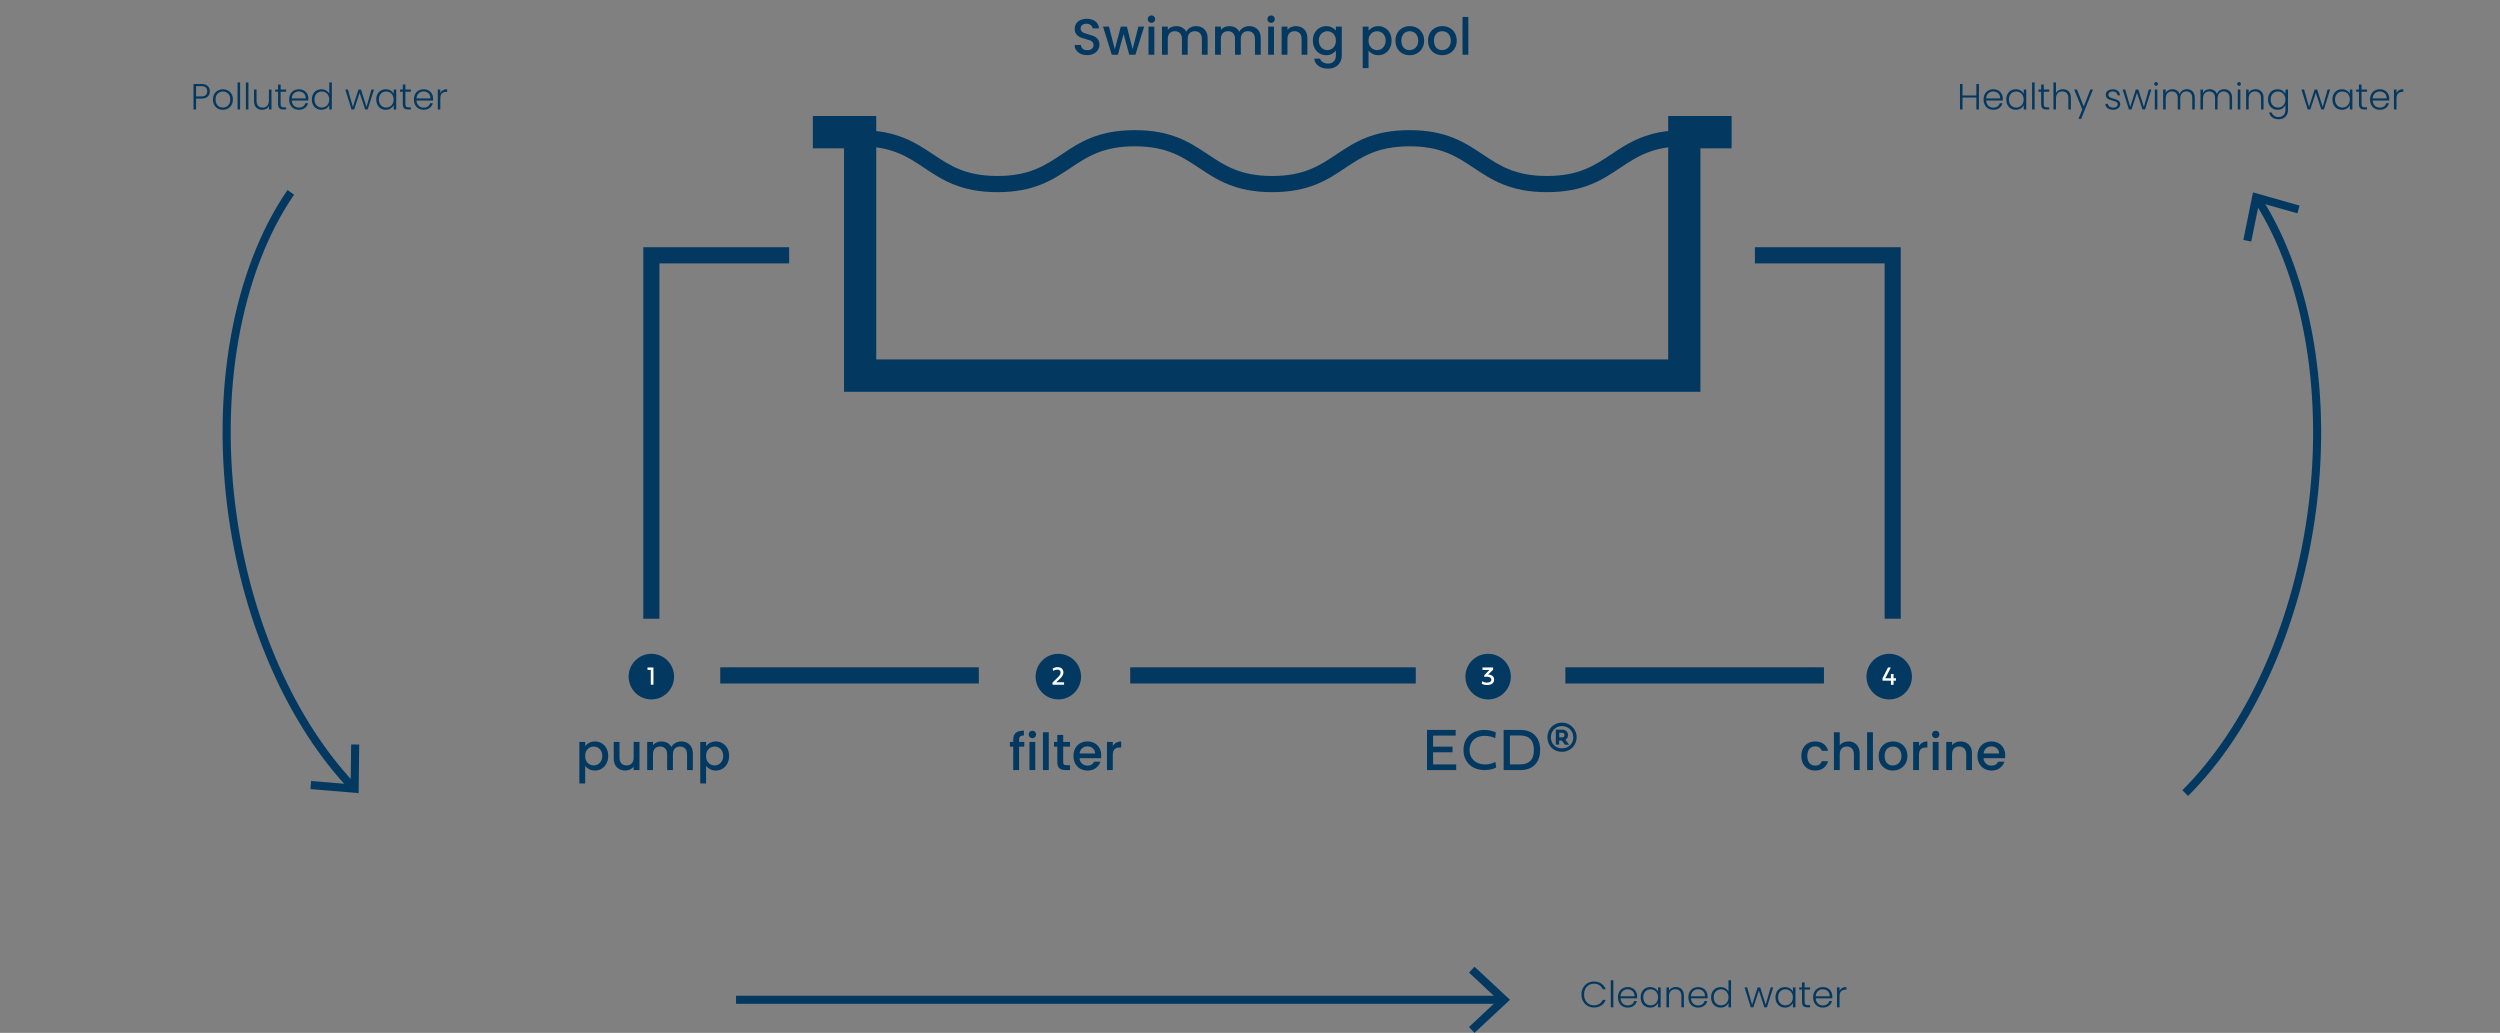 <?xml version="1.0" encoding="UTF-8"?>
<svg xmlns="http://www.w3.org/2000/svg" width="685" height="283" viewBox="0 0 685 283" fill="none">
  <rect x="0" y="0" width="685" height="283" fill="#808080" stroke="none"/>
  <path d="M465.917 107.348H231.259V40.645H222.715V31.783H240.09V98.486H457.087V31.783H474.461V40.645H465.917V107.348Z" fill="#033860"></path>
  <path d="M423.861 52.651C413.771 52.651 408.716 49.262 403.814 46.005C399.267 42.971 394.961 40.09 386.219 40.09C377.476 40.09 373.171 42.971 368.623 46.005C363.722 49.284 358.667 52.651 348.577 52.651C338.488 52.651 333.432 49.262 328.531 46.005C323.983 42.971 319.678 40.09 310.936 40.09C302.193 40.09 297.888 42.971 293.34 46.005C288.439 49.284 283.383 52.651 273.294 52.651C263.205 52.651 258.149 49.262 253.248 46.005C248.7 42.971 244.395 40.09 235.653 40.09V35.66C245.72 35.66 250.798 39.049 255.699 42.306C260.247 45.341 264.552 48.221 273.294 48.221C282.037 48.221 286.342 45.341 290.89 42.306C295.791 39.027 300.846 35.66 310.936 35.66C321.025 35.66 326.081 39.049 330.982 42.306C335.53 45.341 339.835 48.221 348.577 48.221C357.32 48.221 361.625 45.341 366.173 42.306C371.074 39.027 376.13 35.66 386.219 35.66C396.308 35.66 401.364 39.049 406.265 42.306C410.813 45.341 415.118 48.221 423.861 48.221C432.603 48.221 436.908 45.341 441.456 42.306C446.357 39.027 451.413 35.66 461.502 35.66V40.09C452.76 40.09 448.454 42.971 443.907 46.005C439.005 49.284 433.95 52.651 423.861 52.651Z" fill="#033860"></path>
  <path d="M180.68 169.532H176.265V67.738H216.225V72.168H180.68V169.532Z" fill="#033860"></path>
  <path d="M178.473 191.64C181.911 191.64 184.698 188.843 184.698 185.393C184.698 181.943 181.911 179.146 178.473 179.146C175.034 179.146 172.247 181.943 172.247 185.393C172.247 188.843 175.034 191.64 178.473 191.64Z" fill="#033860"></path>
  <path d="M178.318 183.554H177.413V182.89H179.047V187.609H178.318V183.532V183.554Z" fill="white"></path>
  <path d="M289.985 191.64C293.423 191.64 296.21 188.843 296.21 185.393C296.21 181.943 293.423 179.146 289.985 179.146C286.546 179.146 283.759 181.943 283.759 185.393C283.759 188.843 286.546 191.64 289.985 191.64Z" fill="#033860"></path>
  <path d="M291.552 186.944V187.609H288.395V187.01L289.852 185.593C290.404 185.061 290.602 184.729 290.602 184.286C290.602 183.687 290.205 183.488 289.675 183.488C289.3 183.488 288.858 183.621 288.549 183.82L288.439 183.178C288.858 182.934 289.344 182.801 289.786 182.801C290.647 182.801 291.375 183.244 291.375 184.263C291.375 184.928 290.934 185.482 290.36 186.036L289.388 186.944H291.552Z" fill="white"></path>
  <path d="M517.644 191.64C521.083 191.64 523.87 188.843 523.87 185.393C523.87 181.943 521.083 179.146 517.644 179.146C514.206 179.146 511.418 181.943 511.418 185.393C511.418 188.843 514.206 191.64 517.644 191.64Z" fill="#033860"></path>
  <path d="M516.585 185.836H518.108V184.684H518.836V185.836H519.499V186.501H518.836V187.631H518.108V186.501H515.812V185.836L517.313 182.89H518.086L516.585 185.836Z" fill="white"></path>
  <path d="M520.801 169.532H516.386V72.168H480.842V67.738H520.801V169.532Z" fill="#033860"></path>
  <path d="M268.194 182.846H197.349V187.276H268.194V182.846Z" fill="#033860"></path>
  <path d="M499.762 182.846H428.916V187.276H499.762V182.846Z" fill="#033860"></path>
  <path d="M387.919 182.846H309.677V187.276H387.919V182.846Z" fill="#033860"></path>
  <path d="M599.528 218.091L597.961 216.518C615.269 199.261 627.721 171.968 632.114 141.685C636.839 109.053 631.452 76.776 617.72 55.31L619.574 54.114C633.593 76.001 639.091 108.876 634.3 141.995C629.84 172.766 617.168 200.502 599.528 218.091Z" fill="#033860"></path>
  <path d="M614.673 65.744L616.837 66.187L619.023 55.487L629.487 58.456L630.083 56.329L617.323 52.718L614.673 65.744Z" fill="#033860"></path>
  <path d="M95.794 216.363C79.059 198.729 67.005 171.636 62.7 141.995C57.733 107.613 63.715 73.985 78.772 52.075L80.582 53.338C65.857 74.805 60.007 107.835 64.908 141.685C69.124 170.883 80.98 197.533 97.405 214.835L95.816 216.363H95.794Z" fill="#033860"></path>
  <path d="M85.064 216.208L85.241 213.993L96.081 214.901L96.213 203.98L98.421 204.002L98.267 217.316L85.064 216.208Z" fill="#033860"></path>
  <path d="M407.744 191.64C411.182 191.64 413.97 188.843 413.97 185.393C413.97 181.943 411.182 179.146 407.744 179.146C404.306 179.146 401.518 181.943 401.518 185.393C401.518 188.843 404.306 191.64 407.744 191.64Z" fill="#033860"></path>
  <path d="M408.141 183.554H406.199V182.89H409.113V183.51L407.744 184.817C408.782 184.817 409.4 185.438 409.4 186.191C409.4 187.188 408.583 187.697 407.479 187.697C406.905 187.697 406.419 187.586 406 187.343L406.088 186.678C406.552 186.922 406.971 187.033 407.391 187.033C408.208 187.033 408.627 186.722 408.627 186.257C408.627 185.659 408.031 185.415 407.369 185.415C407.148 185.415 406.927 185.438 406.706 185.504V184.972L408.119 183.554H408.141Z" fill="white"></path>
  <path d="M411.343 272.832H201.676V275.047H411.343V272.832Z" fill="#033860"></path>
  <path d="M404.013 264.879L402.512 266.496L410.482 273.939L402.512 281.383L404.013 283L413.727 273.939L404.013 264.879Z" fill="#033860"></path>
  <path d="M399 211H391V200H398.854V201.55H392.664V204.577H397.987V206.126H392.664V209.449H399V211Z" fill="#033860"></path>
  <path d="M410 210.283C409.461 210.534 408.517 211 406.764 211C403.326 211 401 208.779 401 205.483C401 202.185 403.326 200 406.731 200C408.079 200 409.293 200.395 409.866 200.681L409.698 202.258C409.157 201.972 408.045 201.613 406.731 201.613C404.303 201.613 402.652 203.19 402.652 205.519C402.652 207.848 404.37 209.46 406.899 209.46C408.079 209.46 409.157 209.101 409.731 208.742L409.966 210.319L410 210.283Z" fill="#033860"></path>
  <path d="M416.598 200C420.139 200 422 202.215 422 205.501C422 208.785 420.139 211 416.598 211H412V200H416.598ZM420.284 205.501C420.284 203.026 419.19 201.513 416.38 201.513H413.716V209.45H416.38C419.19 209.45 420.284 207.974 420.284 205.501Z" fill="#033860"></path>
  <path d="M427.983 198C430.144 198 432 199.726 432 201.982C432 204.237 430.245 206 427.983 206C425.722 206 424 204.379 424 201.982C424 199.656 425.789 198 427.983 198ZM427.983 205.047C429.705 205.047 431.089 203.849 431.089 202.017C431.089 200.184 429.671 198.951 427.983 198.951C426.295 198.951 424.945 200.221 424.945 202.017C424.945 203.814 426.261 205.047 427.983 205.047ZM427.24 204.026H426.295V199.938H428.151C428.995 199.938 429.638 200.537 429.638 201.419C429.638 201.947 429.367 202.44 428.928 202.686L429.94 204.061H428.794L427.95 202.898H427.206V204.061L427.24 204.026ZM427.24 200.784V202.052H428.084C428.456 202.052 428.658 201.77 428.658 201.419C428.658 201.03 428.422 200.784 428.084 200.784H427.24Z" fill="#033860"></path>
  <path d="M297.891 15.098C297.237 15.098 296.649 14.986 296.127 14.762C295.604 14.529 295.193 14.202 294.895 13.782C294.596 13.362 294.447 12.872 294.447 12.312H296.155C296.192 12.732 296.355 13.077 296.645 13.348C296.943 13.619 297.359 13.754 297.891 13.754C298.441 13.754 298.871 13.623 299.179 13.362C299.487 13.091 299.641 12.746 299.641 12.326C299.641 11.999 299.543 11.733 299.347 11.528C299.16 11.323 298.922 11.164 298.633 11.052C298.353 10.94 297.961 10.819 297.457 10.688C296.822 10.52 296.304 10.352 295.903 10.184C295.511 10.007 295.175 9.736 294.895 9.372C294.615 9.008 294.475 8.523 294.475 7.916C294.475 7.356 294.615 6.866 294.895 6.446C295.175 6.026 295.567 5.704 296.071 5.48C296.575 5.256 297.158 5.144 297.821 5.144C298.763 5.144 299.533 5.382 300.131 5.858C300.737 6.325 301.073 6.969 301.139 7.79H299.375C299.347 7.435 299.179 7.132 298.871 6.88C298.563 6.628 298.157 6.502 297.653 6.502C297.195 6.502 296.822 6.619 296.533 6.852C296.243 7.085 296.099 7.421 296.099 7.86C296.099 8.159 296.187 8.406 296.365 8.602C296.551 8.789 296.785 8.938 297.065 9.05C297.345 9.162 297.727 9.283 298.213 9.414C298.857 9.591 299.379 9.769 299.781 9.946C300.191 10.123 300.537 10.399 300.817 10.772C301.106 11.136 301.251 11.626 301.251 12.242C301.251 12.737 301.115 13.203 300.845 13.642C300.583 14.081 300.196 14.435 299.683 14.706C299.179 14.967 298.581 15.098 297.891 15.098ZM313.494 7.286L311.1 15H309.42L307.866 9.302L306.312 15H304.632L302.224 7.286H303.848L305.458 13.488L307.096 7.286H308.762L310.33 13.46L311.926 7.286H313.494ZM315.499 6.264C315.209 6.264 314.967 6.166 314.771 5.97C314.575 5.774 314.477 5.531 314.477 5.242C314.477 4.953 314.575 4.71 314.771 4.514C314.967 4.318 315.209 4.22 315.499 4.22C315.779 4.22 316.017 4.318 316.213 4.514C316.409 4.71 316.507 4.953 316.507 5.242C316.507 5.531 316.409 5.774 316.213 5.97C316.017 6.166 315.779 6.264 315.499 6.264ZM316.283 7.286V15H314.687V7.286H316.283ZM327.716 7.16C328.323 7.16 328.864 7.286 329.34 7.538C329.825 7.79 330.203 8.163 330.474 8.658C330.754 9.153 330.894 9.75 330.894 10.45V15H329.312V10.688C329.312 9.997 329.139 9.47 328.794 9.106C328.449 8.733 327.977 8.546 327.38 8.546C326.783 8.546 326.307 8.733 325.952 9.106C325.607 9.47 325.434 9.997 325.434 10.688V15H323.852V10.688C323.852 9.997 323.679 9.47 323.334 9.106C322.989 8.733 322.517 8.546 321.92 8.546C321.323 8.546 320.847 8.733 320.492 9.106C320.147 9.47 319.974 9.997 319.974 10.688V15H318.378V7.286H319.974V8.168C320.235 7.851 320.567 7.603 320.968 7.426C321.369 7.249 321.799 7.16 322.256 7.16C322.872 7.16 323.423 7.291 323.908 7.552C324.393 7.813 324.767 8.191 325.028 8.686C325.261 8.219 325.625 7.851 326.12 7.58C326.615 7.3 327.147 7.16 327.716 7.16ZM342.263 7.16C342.87 7.16 343.411 7.286 343.887 7.538C344.372 7.79 344.75 8.163 345.021 8.658C345.301 9.153 345.441 9.75 345.441 10.45V15H343.859V10.688C343.859 9.997 343.686 9.47 343.341 9.106C342.996 8.733 342.524 8.546 341.927 8.546C341.33 8.546 340.854 8.733 340.499 9.106C340.154 9.47 339.981 9.997 339.981 10.688V15H338.399V10.688C338.399 9.997 338.226 9.47 337.881 9.106C337.536 8.733 337.064 8.546 336.467 8.546C335.87 8.546 335.394 8.733 335.039 9.106C334.694 9.47 334.521 9.997 334.521 10.688V15H332.925V7.286H334.521V8.168C334.782 7.851 335.114 7.603 335.515 7.426C335.916 7.249 336.346 7.16 336.803 7.16C337.419 7.16 337.97 7.291 338.455 7.552C338.94 7.813 339.314 8.191 339.575 8.686C339.808 8.219 340.172 7.851 340.667 7.58C341.162 7.3 341.694 7.16 342.263 7.16ZM348.284 6.264C347.995 6.264 347.752 6.166 347.556 5.97C347.36 5.774 347.262 5.531 347.262 5.242C347.262 4.953 347.36 4.71 347.556 4.514C347.752 4.318 347.995 4.22 348.284 4.22C348.564 4.22 348.802 4.318 348.998 4.514C349.194 4.71 349.292 4.953 349.292 5.242C349.292 5.531 349.194 5.774 348.998 5.97C348.802 6.166 348.564 6.264 348.284 6.264ZM349.068 7.286V15H347.472V7.286H349.068ZM355.055 7.16C355.662 7.16 356.203 7.286 356.679 7.538C357.165 7.79 357.543 8.163 357.813 8.658C358.084 9.153 358.219 9.75 358.219 10.45V15H356.637V10.688C356.637 9.997 356.465 9.47 356.119 9.106C355.774 8.733 355.303 8.546 354.705 8.546C354.108 8.546 353.632 8.733 353.277 9.106C352.932 9.47 352.759 9.997 352.759 10.688V15H351.163V7.286H352.759V8.168C353.021 7.851 353.352 7.603 353.753 7.426C354.164 7.249 354.598 7.16 355.055 7.16ZM363.363 7.16C363.96 7.16 364.488 7.281 364.945 7.524C365.412 7.757 365.776 8.051 366.037 8.406V7.286H367.647V15.126C367.647 15.835 367.498 16.465 367.199 17.016C366.9 17.576 366.466 18.015 365.897 18.332C365.337 18.649 364.665 18.808 363.881 18.808C362.836 18.808 361.968 18.561 361.277 18.066C360.586 17.581 360.194 16.918 360.101 16.078H361.683C361.804 16.479 362.061 16.801 362.453 17.044C362.854 17.296 363.33 17.422 363.881 17.422C364.525 17.422 365.043 17.226 365.435 16.834C365.836 16.442 366.037 15.873 366.037 15.126V13.838C365.766 14.202 365.398 14.51 364.931 14.762C364.474 15.005 363.951 15.126 363.363 15.126C362.691 15.126 362.075 14.958 361.515 14.622C360.964 14.277 360.526 13.801 360.199 13.194C359.882 12.578 359.723 11.883 359.723 11.108C359.723 10.333 359.882 9.647 360.199 9.05C360.526 8.453 360.964 7.991 361.515 7.664C362.075 7.328 362.691 7.16 363.363 7.16ZM366.037 11.136C366.037 10.604 365.925 10.142 365.701 9.75C365.486 9.358 365.202 9.059 364.847 8.854C364.492 8.649 364.11 8.546 363.699 8.546C363.288 8.546 362.906 8.649 362.551 8.854C362.196 9.05 361.907 9.344 361.683 9.736C361.468 10.119 361.361 10.576 361.361 11.108C361.361 11.64 361.468 12.107 361.683 12.508C361.907 12.909 362.196 13.217 362.551 13.432C362.915 13.637 363.298 13.74 363.699 13.74C364.11 13.74 364.492 13.637 364.847 13.432C365.202 13.227 365.486 12.928 365.701 12.536C365.925 12.135 366.037 11.668 366.037 11.136ZM374.976 8.42C375.247 8.065 375.615 7.767 376.082 7.524C376.549 7.281 377.076 7.16 377.664 7.16C378.336 7.16 378.947 7.328 379.498 7.664C380.058 7.991 380.497 8.453 380.814 9.05C381.131 9.647 381.29 10.333 381.29 11.108C381.29 11.883 381.131 12.578 380.814 13.194C380.497 13.801 380.058 14.277 379.498 14.622C378.947 14.958 378.336 15.126 377.664 15.126C377.076 15.126 376.553 15.009 376.096 14.776C375.639 14.533 375.265 14.235 374.976 13.88V18.668H373.38V7.286H374.976V8.42ZM379.666 11.108C379.666 10.576 379.554 10.119 379.33 9.736C379.115 9.344 378.826 9.05 378.462 8.854C378.107 8.649 377.725 8.546 377.314 8.546C376.913 8.546 376.53 8.649 376.166 8.854C375.811 9.059 375.522 9.358 375.298 9.75C375.083 10.142 374.976 10.604 374.976 11.136C374.976 11.668 375.083 12.135 375.298 12.536C375.522 12.928 375.811 13.227 376.166 13.432C376.53 13.637 376.913 13.74 377.314 13.74C377.725 13.74 378.107 13.637 378.462 13.432C378.826 13.217 379.115 12.909 379.33 12.508C379.554 12.107 379.666 11.64 379.666 11.108ZM386.214 15.126C385.486 15.126 384.828 14.963 384.24 14.636C383.652 14.3 383.19 13.833 382.854 13.236C382.518 12.629 382.35 11.929 382.35 11.136C382.35 10.352 382.523 9.657 382.868 9.05C383.214 8.443 383.685 7.977 384.282 7.65C384.88 7.323 385.547 7.16 386.284 7.16C387.022 7.16 387.689 7.323 388.286 7.65C388.884 7.977 389.355 8.443 389.7 9.05C390.046 9.657 390.218 10.352 390.218 11.136C390.218 11.92 390.041 12.615 389.686 13.222C389.332 13.829 388.846 14.3 388.23 14.636C387.624 14.963 386.952 15.126 386.214 15.126ZM386.214 13.74C386.625 13.74 387.008 13.642 387.362 13.446C387.726 13.25 388.02 12.956 388.244 12.564C388.468 12.172 388.58 11.696 388.58 11.136C388.58 10.576 388.473 10.105 388.258 9.722C388.044 9.33 387.759 9.036 387.404 8.84C387.05 8.644 386.667 8.546 386.256 8.546C385.846 8.546 385.463 8.644 385.108 8.84C384.763 9.036 384.488 9.33 384.282 9.722C384.077 10.105 383.974 10.576 383.974 11.136C383.974 11.967 384.184 12.611 384.604 13.068C385.034 13.516 385.57 13.74 386.214 13.74ZM395.142 15.126C394.414 15.126 393.756 14.963 393.168 14.636C392.58 14.3 392.118 13.833 391.782 13.236C391.446 12.629 391.278 11.929 391.278 11.136C391.278 10.352 391.451 9.657 391.796 9.05C392.141 8.443 392.613 7.977 393.21 7.65C393.807 7.323 394.475 7.16 395.212 7.16C395.949 7.16 396.617 7.323 397.214 7.65C397.811 7.977 398.283 8.443 398.628 9.05C398.973 9.657 399.146 10.352 399.146 11.136C399.146 11.92 398.969 12.615 398.614 13.222C398.259 13.829 397.774 14.3 397.158 14.636C396.551 14.963 395.879 15.126 395.142 15.126ZM395.142 13.74C395.553 13.74 395.935 13.642 396.29 13.446C396.654 13.25 396.948 12.956 397.172 12.564C397.396 12.172 397.508 11.696 397.508 11.136C397.508 10.576 397.401 10.105 397.186 9.722C396.971 9.33 396.687 9.036 396.332 8.84C395.977 8.644 395.595 8.546 395.184 8.546C394.773 8.546 394.391 8.644 394.036 8.84C393.691 9.036 393.415 9.33 393.21 9.722C393.005 10.105 392.902 10.576 392.902 11.136C392.902 11.967 393.112 12.611 393.532 13.068C393.961 13.516 394.498 13.74 395.142 13.74ZM402.32 4.64V15H400.724V4.64H402.32Z" fill="#033860"></path>
  <path d="M160.338 204.42C160.609 204.065 160.978 203.767 161.444 203.524C161.911 203.281 162.438 203.16 163.026 203.16C163.698 203.16 164.31 203.328 164.86 203.664C165.42 203.991 165.859 204.453 166.176 205.05C166.494 205.647 166.652 206.333 166.652 207.108C166.652 207.883 166.494 208.578 166.176 209.194C165.859 209.801 165.42 210.277 164.86 210.622C164.31 210.958 163.698 211.126 163.026 211.126C162.438 211.126 161.916 211.009 161.458 210.776C161.001 210.533 160.628 210.235 160.338 209.88V214.668H158.742V203.286H160.338V204.42ZM165.028 207.108C165.028 206.576 164.916 206.119 164.692 205.736C164.478 205.344 164.188 205.05 163.824 204.854C163.47 204.649 163.087 204.546 162.676 204.546C162.275 204.546 161.892 204.649 161.528 204.854C161.174 205.059 160.884 205.358 160.66 205.75C160.446 206.142 160.338 206.604 160.338 207.136C160.338 207.668 160.446 208.135 160.66 208.536C160.884 208.928 161.174 209.227 161.528 209.432C161.892 209.637 162.275 209.74 162.676 209.74C163.087 209.74 163.47 209.637 163.824 209.432C164.188 209.217 164.478 208.909 164.692 208.508C164.916 208.107 165.028 207.64 165.028 207.108ZM175.217 203.286V211H173.621V210.09C173.369 210.407 173.037 210.659 172.627 210.846C172.225 211.023 171.796 211.112 171.339 211.112C170.732 211.112 170.186 210.986 169.701 210.734C169.225 210.482 168.847 210.109 168.567 209.614C168.296 209.119 168.161 208.522 168.161 207.822V203.286H169.743V207.584C169.743 208.275 169.915 208.807 170.261 209.18C170.606 209.544 171.077 209.726 171.675 209.726C172.272 209.726 172.743 209.544 173.089 209.18C173.443 208.807 173.621 208.275 173.621 207.584V203.286H175.217ZM186.66 203.16C187.267 203.16 187.808 203.286 188.284 203.538C188.77 203.79 189.148 204.163 189.418 204.658C189.698 205.153 189.838 205.75 189.838 206.45V211H188.256V206.688C188.256 205.997 188.084 205.47 187.738 205.106C187.393 204.733 186.922 204.546 186.324 204.546C185.727 204.546 185.251 204.733 184.896 205.106C184.551 205.47 184.378 205.997 184.378 206.688V211H182.796V206.688C182.796 205.997 182.624 205.47 182.278 205.106C181.933 204.733 181.462 204.546 180.864 204.546C180.267 204.546 179.791 204.733 179.436 205.106C179.091 205.47 178.918 205.997 178.918 206.688V211H177.322V203.286H178.918V204.168C179.18 203.851 179.511 203.603 179.912 203.426C180.314 203.249 180.743 203.16 181.2 203.16C181.816 203.16 182.367 203.291 182.852 203.552C183.338 203.813 183.711 204.191 183.972 204.686C184.206 204.219 184.57 203.851 185.064 203.58C185.559 203.3 186.091 203.16 186.66 203.16ZM193.465 204.42C193.736 204.065 194.105 203.767 194.571 203.524C195.038 203.281 195.565 203.16 196.153 203.16C196.825 203.16 197.437 203.328 197.987 203.664C198.547 203.991 198.986 204.453 199.303 205.05C199.621 205.647 199.779 206.333 199.779 207.108C199.779 207.883 199.621 208.578 199.303 209.194C198.986 209.801 198.547 210.277 197.987 210.622C197.437 210.958 196.825 211.126 196.153 211.126C195.565 211.126 195.043 211.009 194.585 210.776C194.128 210.533 193.755 210.235 193.465 209.88V214.668H191.869V203.286H193.465V204.42ZM198.155 207.108C198.155 206.576 198.043 206.119 197.819 205.736C197.605 205.344 197.315 205.05 196.951 204.854C196.597 204.649 196.214 204.546 195.803 204.546C195.402 204.546 195.019 204.649 194.655 204.854C194.301 205.059 194.011 205.358 193.787 205.75C193.573 206.142 193.465 206.604 193.465 207.136C193.465 207.668 193.573 208.135 193.787 208.536C194.011 208.928 194.301 209.227 194.655 209.432C195.019 209.637 195.402 209.74 195.803 209.74C196.214 209.74 196.597 209.637 196.951 209.432C197.315 209.217 197.605 208.909 197.819 208.508C198.043 208.107 198.155 207.64 198.155 207.108Z" fill="#033860"></path>
  <path d="M280.657 204.588H279.229V211H277.619V204.588H276.709V203.286H277.619V202.74C277.619 201.853 277.852 201.209 278.319 200.808C278.795 200.397 279.537 200.192 280.545 200.192V201.522C280.06 201.522 279.719 201.615 279.523 201.802C279.327 201.979 279.229 202.292 279.229 202.74V203.286H280.657V204.588ZM282.883 202.264C282.594 202.264 282.351 202.166 282.155 201.97C281.959 201.774 281.861 201.531 281.861 201.242C281.861 200.953 281.959 200.71 282.155 200.514C282.351 200.318 282.594 200.22 282.883 200.22C283.163 200.22 283.401 200.318 283.597 200.514C283.793 200.71 283.891 200.953 283.891 201.242C283.891 201.531 283.793 201.774 283.597 201.97C283.401 202.166 283.163 202.264 282.883 202.264ZM283.667 203.286V211H282.071V203.286H283.667ZM287.359 200.64V211H285.763V200.64H287.359ZM291.316 204.588V208.858C291.316 209.147 291.382 209.357 291.512 209.488C291.652 209.609 291.886 209.67 292.212 209.67H293.192V211H291.932C291.214 211 290.663 210.832 290.28 210.496C289.898 210.16 289.706 209.614 289.706 208.858V204.588H288.796V203.286H289.706V201.368H291.316V203.286H293.192V204.588H291.316ZM301.733 206.954C301.733 207.243 301.715 207.505 301.677 207.738H295.783C295.83 208.354 296.059 208.849 296.469 209.222C296.88 209.595 297.384 209.782 297.981 209.782C298.84 209.782 299.447 209.423 299.801 208.704H301.523C301.29 209.413 300.865 209.997 300.249 210.454C299.643 210.902 298.887 211.126 297.981 211.126C297.244 211.126 296.581 210.963 295.993 210.636C295.415 210.3 294.957 209.833 294.621 209.236C294.295 208.629 294.131 207.929 294.131 207.136C294.131 206.343 294.29 205.647 294.607 205.05C294.934 204.443 295.387 203.977 295.965 203.65C296.553 203.323 297.225 203.16 297.981 203.16C298.709 203.16 299.358 203.319 299.927 203.636C300.497 203.953 300.94 204.401 301.257 204.98C301.575 205.549 301.733 206.207 301.733 206.954ZM300.067 206.45C300.058 205.862 299.848 205.391 299.437 205.036C299.027 204.681 298.518 204.504 297.911 204.504C297.361 204.504 296.889 204.681 296.497 205.036C296.105 205.381 295.872 205.853 295.797 206.45H300.067ZM304.9 204.406C305.133 204.014 305.441 203.711 305.824 203.496C306.216 203.272 306.678 203.16 307.21 203.16V204.812H306.804C306.179 204.812 305.703 204.971 305.376 205.288C305.059 205.605 304.9 206.156 304.9 206.94V211H303.304V203.286H304.9V204.406Z" fill="#033860"></path>
  <path d="M493.567 207.136C493.567 206.343 493.725 205.647 494.043 205.05C494.369 204.443 494.817 203.977 495.387 203.65C495.956 203.323 496.609 203.16 497.347 203.16C498.28 203.16 499.05 203.384 499.657 203.832C500.273 204.271 500.688 204.901 500.903 205.722H499.181C499.041 205.339 498.817 205.041 498.509 204.826C498.201 204.611 497.813 204.504 497.347 204.504C496.693 204.504 496.171 204.737 495.779 205.204C495.396 205.661 495.205 206.305 495.205 207.136C495.205 207.967 495.396 208.615 495.779 209.082C496.171 209.549 496.693 209.782 497.347 209.782C498.271 209.782 498.882 209.376 499.181 208.564H500.903C500.679 209.348 500.259 209.973 499.643 210.44C499.027 210.897 498.261 211.126 497.347 211.126C496.609 211.126 495.956 210.963 495.387 210.636C494.817 210.3 494.369 209.833 494.043 209.236C493.725 208.629 493.567 207.929 493.567 207.136ZM506.483 203.16C507.071 203.16 507.594 203.286 508.051 203.538C508.518 203.79 508.882 204.163 509.143 204.658C509.414 205.153 509.549 205.75 509.549 206.45V211H507.967V206.688C507.967 205.997 507.795 205.47 507.449 205.106C507.104 204.733 506.633 204.546 506.035 204.546C505.438 204.546 504.962 204.733 504.607 205.106C504.262 205.47 504.089 205.997 504.089 206.688V211H502.493V200.64H504.089V204.182C504.36 203.855 504.701 203.603 505.111 203.426C505.531 203.249 505.989 203.16 506.483 203.16ZM513.181 200.64V211H511.585V200.64H513.181ZM518.623 211.126C517.895 211.126 517.237 210.963 516.649 210.636C516.061 210.3 515.599 209.833 515.263 209.236C514.927 208.629 514.759 207.929 514.759 207.136C514.759 206.352 514.931 205.657 515.277 205.05C515.622 204.443 516.093 203.977 516.691 203.65C517.288 203.323 517.955 203.16 518.693 203.16C519.43 203.16 520.097 203.323 520.695 203.65C521.292 203.977 521.763 204.443 522.109 205.05C522.454 205.657 522.627 206.352 522.627 207.136C522.627 207.92 522.449 208.615 522.095 209.222C521.74 209.829 521.255 210.3 520.639 210.636C520.032 210.963 519.36 211.126 518.623 211.126ZM518.623 209.74C519.033 209.74 519.416 209.642 519.771 209.446C520.135 209.25 520.429 208.956 520.653 208.564C520.877 208.172 520.989 207.696 520.989 207.136C520.989 206.576 520.881 206.105 520.667 205.722C520.452 205.33 520.167 205.036 519.813 204.84C519.458 204.644 519.075 204.546 518.665 204.546C518.254 204.546 517.871 204.644 517.517 204.84C517.171 205.036 516.896 205.33 516.691 205.722C516.485 206.105 516.383 206.576 516.383 207.136C516.383 207.967 516.593 208.611 517.013 209.068C517.442 209.516 517.979 209.74 518.623 209.74ZM525.8 204.406C526.034 204.014 526.342 203.711 526.724 203.496C527.116 203.272 527.578 203.16 528.11 203.16V204.812H527.704C527.079 204.812 526.603 204.971 526.276 205.288C525.959 205.605 525.8 206.156 525.8 206.94V211H524.204V203.286H525.8V204.406ZM530.389 202.264C530.1 202.264 529.857 202.166 529.661 201.97C529.465 201.774 529.367 201.531 529.367 201.242C529.367 200.953 529.465 200.71 529.661 200.514C529.857 200.318 530.1 200.22 530.389 200.22C530.669 200.22 530.907 200.318 531.103 200.514C531.299 200.71 531.397 200.953 531.397 201.242C531.397 201.531 531.299 201.774 531.103 201.97C530.907 202.166 530.669 202.264 530.389 202.264ZM531.173 203.286V211H529.577V203.286H531.173ZM537.161 203.16C537.767 203.16 538.309 203.286 538.785 203.538C539.27 203.79 539.648 204.163 539.919 204.658C540.189 205.153 540.325 205.75 540.325 206.45V211H538.743V206.688C538.743 205.997 538.57 205.47 538.225 205.106C537.879 204.733 537.408 204.546 536.811 204.546C536.213 204.546 535.737 204.733 535.383 205.106C535.037 205.47 534.865 205.997 534.865 206.688V211H533.269V203.286H534.865V204.168C535.126 203.851 535.457 203.603 535.859 203.426C536.269 203.249 536.703 203.16 537.161 203.16ZM549.431 206.954C549.431 207.243 549.412 207.505 549.375 207.738H543.481C543.527 208.354 543.756 208.849 544.167 209.222C544.577 209.595 545.081 209.782 545.679 209.782C546.537 209.782 547.144 209.423 547.499 208.704H549.221C548.987 209.413 548.563 209.997 547.947 210.454C547.34 210.902 546.584 211.126 545.679 211.126C544.941 211.126 544.279 210.963 543.691 210.636C543.112 210.3 542.655 209.833 542.319 209.236C541.992 208.629 541.829 207.929 541.829 207.136C541.829 206.343 541.987 205.647 542.305 205.05C542.631 204.443 543.084 203.977 543.663 203.65C544.251 203.323 544.923 203.16 545.679 203.16C546.407 203.16 547.055 203.319 547.625 203.636C548.194 203.953 548.637 204.401 548.955 204.98C549.272 205.549 549.431 206.207 549.431 206.954ZM547.765 206.45C547.755 205.862 547.545 205.391 547.135 205.036C546.724 204.681 546.215 204.504 545.609 204.504C545.058 204.504 544.587 204.681 544.195 205.036C543.803 205.381 543.569 205.853 543.495 206.45H547.765Z" fill="#033860"></path>
  <path d="M57.497 25.02C57.497 25.62 57.3 26.103 56.907 26.47C56.513 26.837 55.923 27.02 55.137 27.02H53.727V30H53.027V23.01H55.137C55.917 23.01 56.503 23.193 56.897 23.56C57.297 23.927 57.497 24.413 57.497 25.02ZM55.137 26.42C56.23 26.42 56.777 25.953 56.777 25.02C56.777 24.553 56.647 24.2 56.387 23.96C56.127 23.72 55.71 23.6 55.137 23.6H53.727V26.42H55.137ZM61.061 30.08C60.548 30.08 60.084 29.967 59.671 29.74C59.264 29.507 58.941 29.18 58.701 28.76C58.468 28.333 58.351 27.837 58.351 27.27C58.351 26.703 58.471 26.21 58.711 25.79C58.951 25.363 59.278 25.037 59.691 24.81C60.104 24.577 60.568 24.46 61.081 24.46C61.594 24.46 62.058 24.577 62.471 24.81C62.891 25.037 63.218 25.363 63.451 25.79C63.691 26.21 63.811 26.703 63.811 27.27C63.811 27.83 63.691 28.323 63.451 28.75C63.211 29.177 62.881 29.507 62.461 29.74C62.041 29.967 61.574 30.08 61.061 30.08ZM61.061 29.47C61.421 29.47 61.754 29.39 62.061 29.23C62.368 29.063 62.614 28.817 62.801 28.49C62.994 28.157 63.091 27.75 63.091 27.27C63.091 26.79 62.998 26.387 62.811 26.06C62.624 25.727 62.378 25.48 62.071 25.32C61.764 25.153 61.431 25.07 61.071 25.07C60.711 25.07 60.378 25.153 60.071 25.32C59.764 25.48 59.518 25.727 59.331 26.06C59.151 26.387 59.061 26.79 59.061 27.27C59.061 27.75 59.151 28.157 59.331 28.49C59.518 28.817 59.761 29.063 60.061 29.23C60.368 29.39 60.701 29.47 61.061 29.47ZM65.787 22.6V30H65.087V22.6H65.787ZM68.072 22.6V30H67.372V22.6H68.072ZM74.387 24.54V30H73.687V29.04C73.527 29.38 73.281 29.64 72.947 29.82C72.614 30 72.241 30.09 71.827 30.09C71.174 30.09 70.641 29.89 70.227 29.49C69.814 29.083 69.607 28.497 69.607 27.73V24.54H70.297V27.65C70.297 28.243 70.444 28.697 70.737 29.01C71.037 29.323 71.444 29.48 71.957 29.48C72.484 29.48 72.904 29.313 73.217 28.98C73.531 28.647 73.687 28.157 73.687 27.51V24.54H74.387ZM76.895 25.13V28.52C76.895 28.853 76.959 29.083 77.085 29.21C77.212 29.337 77.436 29.4 77.755 29.4H78.395V30H77.645C77.152 30 76.785 29.887 76.546 29.66C76.305 29.427 76.186 29.047 76.186 28.52V25.13H75.425V24.54H76.186V23.17H76.895V24.54H78.395V25.13H76.895ZM84.49 26.99C84.49 27.23 84.483 27.413 84.47 27.54H79.94C79.96 27.953 80.06 28.307 80.24 28.6C80.42 28.893 80.657 29.117 80.95 29.27C81.243 29.417 81.563 29.49 81.91 29.49C82.363 29.49 82.743 29.38 83.05 29.16C83.363 28.94 83.57 28.643 83.67 28.27H84.41C84.277 28.803 83.99 29.24 83.55 29.58C83.117 29.913 82.57 30.08 81.91 30.08C81.397 30.08 80.937 29.967 80.53 29.74C80.123 29.507 79.803 29.18 79.57 28.76C79.343 28.333 79.23 27.837 79.23 27.27C79.23 26.703 79.343 26.207 79.57 25.78C79.797 25.353 80.113 25.027 80.52 24.8C80.927 24.573 81.39 24.46 81.91 24.46C82.43 24.46 82.883 24.573 83.27 24.8C83.663 25.027 83.963 25.333 84.17 25.72C84.383 26.1 84.49 26.523 84.49 26.99ZM83.78 26.97C83.787 26.563 83.703 26.217 83.53 25.93C83.363 25.643 83.133 25.427 82.84 25.28C82.547 25.133 82.227 25.06 81.88 25.06C81.36 25.06 80.917 25.227 80.55 25.56C80.183 25.893 79.98 26.363 79.94 26.97H83.78ZM85.451 27.26C85.451 26.7 85.564 26.21 85.791 25.79C86.017 25.363 86.327 25.037 86.721 24.81C87.121 24.577 87.571 24.46 88.071 24.46C88.551 24.46 88.984 24.577 89.371 24.81C89.757 25.043 90.041 25.347 90.221 25.72V22.6H90.921V30H90.221V28.78C90.054 29.16 89.781 29.473 89.401 29.72C89.021 29.96 88.574 30.08 88.061 30.08C87.561 30.08 87.111 29.963 86.711 29.73C86.317 29.497 86.007 29.167 85.781 28.74C85.561 28.313 85.451 27.82 85.451 27.26ZM90.221 27.27C90.221 26.83 90.131 26.443 89.951 26.11C89.771 25.777 89.524 25.52 89.211 25.34C88.904 25.16 88.564 25.07 88.191 25.07C87.804 25.07 87.457 25.157 87.151 25.33C86.844 25.503 86.601 25.757 86.421 26.09C86.247 26.417 86.161 26.807 86.161 27.26C86.161 27.707 86.247 28.1 86.421 28.44C86.601 28.773 86.844 29.03 87.151 29.21C87.457 29.383 87.804 29.47 88.191 29.47C88.564 29.47 88.904 29.38 89.211 29.2C89.524 29.02 89.771 28.763 89.951 28.43C90.131 28.097 90.221 27.71 90.221 27.27ZM102.463 24.54L100.753 30H100.053L98.543 25.42L97.033 30H96.323L94.613 24.54H95.323L96.683 29.29L98.213 24.54H98.913L100.423 29.3L101.773 24.54H102.463ZM103.097 27.26C103.097 26.7 103.207 26.21 103.427 25.79C103.654 25.363 103.964 25.037 104.357 24.81C104.757 24.577 105.207 24.46 105.707 24.46C106.227 24.46 106.674 24.58 107.047 24.82C107.427 25.06 107.701 25.367 107.867 25.74V24.54H108.567V30H107.867V28.79C107.694 29.163 107.417 29.473 107.037 29.72C106.664 29.96 106.217 30.08 105.697 30.08C105.204 30.08 104.757 29.963 104.357 29.73C103.964 29.497 103.654 29.167 103.427 28.74C103.207 28.313 103.097 27.82 103.097 27.26ZM107.867 27.27C107.867 26.83 107.777 26.443 107.597 26.11C107.417 25.777 107.171 25.52 106.857 25.34C106.551 25.16 106.211 25.07 105.837 25.07C105.451 25.07 105.104 25.157 104.797 25.33C104.491 25.503 104.247 25.757 104.067 26.09C103.894 26.417 103.807 26.807 103.807 27.26C103.807 27.707 103.894 28.1 104.067 28.44C104.247 28.773 104.491 29.03 104.797 29.21C105.104 29.383 105.451 29.47 105.837 29.47C106.211 29.47 106.551 29.38 106.857 29.2C107.171 29.02 107.417 28.763 107.597 28.43C107.777 28.097 107.867 27.71 107.867 27.27ZM111.075 25.13V28.52C111.075 28.853 111.139 29.083 111.265 29.21C111.392 29.337 111.615 29.4 111.935 29.4H112.575V30H111.825C111.332 30 110.965 29.887 110.725 29.66C110.485 29.427 110.365 29.047 110.365 28.52V25.13H109.605V24.54H110.365V23.17H111.075V24.54H112.575V25.13H111.075ZM118.67 26.99C118.67 27.23 118.663 27.413 118.65 27.54H114.12C114.14 27.953 114.24 28.307 114.42 28.6C114.6 28.893 114.836 29.117 115.13 29.27C115.423 29.417 115.743 29.49 116.09 29.49C116.543 29.49 116.923 29.38 117.23 29.16C117.543 28.94 117.75 28.643 117.85 28.27H118.59C118.456 28.803 118.17 29.24 117.73 29.58C117.296 29.913 116.75 30.08 116.09 30.08C115.576 30.08 115.116 29.967 114.71 29.74C114.303 29.507 113.983 29.18 113.75 28.76C113.523 28.333 113.41 27.837 113.41 27.27C113.41 26.703 113.523 26.207 113.75 25.78C113.976 25.353 114.293 25.027 114.7 24.8C115.106 24.573 115.57 24.46 116.09 24.46C116.61 24.46 117.063 24.573 117.45 24.8C117.843 25.027 118.143 25.333 118.35 25.72C118.563 26.1 118.67 26.523 118.67 26.99ZM117.96 26.97C117.966 26.563 117.883 26.217 117.71 25.93C117.543 25.643 117.313 25.427 117.02 25.28C116.726 25.133 116.406 25.06 116.06 25.06C115.54 25.06 115.096 25.227 114.73 25.56C114.363 25.893 114.16 26.363 114.12 26.97H117.96ZM120.65 25.51C120.804 25.17 121.037 24.907 121.35 24.72C121.67 24.533 122.06 24.44 122.52 24.44V25.17H122.33C121.824 25.17 121.417 25.307 121.11 25.58C120.804 25.853 120.65 26.31 120.65 26.95V30H119.95V24.54H120.65V25.51Z" fill="#033860"></path>
  <path d="M433.32 272.5C433.32 271.813 433.47 271.2 433.77 270.66C434.07 270.113 434.48 269.69 435 269.39C435.52 269.083 436.1 268.93 436.74 268.93C437.52 268.93 438.187 269.117 438.74 269.49C439.3 269.857 439.707 270.377 439.96 271.05H439.14C438.94 270.577 438.633 270.207 438.22 269.94C437.813 269.673 437.32 269.54 436.74 269.54C436.227 269.54 435.763 269.66 435.35 269.9C434.943 270.14 434.623 270.487 434.39 270.94C434.157 271.387 434.04 271.907 434.04 272.5C434.04 273.093 434.157 273.613 434.39 274.06C434.623 274.507 434.943 274.85 435.35 275.09C435.763 275.33 436.227 275.45 436.74 275.45C437.32 275.45 437.813 275.32 438.22 275.06C438.633 274.793 438.94 274.427 439.14 273.96H439.96C439.707 274.627 439.3 275.143 438.74 275.51C438.18 275.877 437.513 276.06 436.74 276.06C436.1 276.06 435.52 275.91 435 275.61C434.48 275.303 434.07 274.88 433.77 274.34C433.47 273.8 433.32 273.187 433.32 272.5ZM442.055 268.6V276H441.355V268.6H442.055ZM448.58 272.99C448.58 273.23 448.573 273.413 448.56 273.54H444.03C444.05 273.953 444.15 274.307 444.33 274.6C444.51 274.893 444.747 275.117 445.04 275.27C445.333 275.417 445.653 275.49 446 275.49C446.453 275.49 446.833 275.38 447.14 275.16C447.453 274.94 447.66 274.643 447.76 274.27H448.5C448.367 274.803 448.08 275.24 447.64 275.58C447.207 275.913 446.66 276.08 446 276.08C445.487 276.08 445.027 275.967 444.62 275.74C444.213 275.507 443.893 275.18 443.66 274.76C443.433 274.333 443.32 273.837 443.32 273.27C443.32 272.703 443.433 272.207 443.66 271.78C443.887 271.353 444.203 271.027 444.61 270.8C445.017 270.573 445.48 270.46 446 270.46C446.52 270.46 446.973 270.573 447.36 270.8C447.753 271.027 448.053 271.333 448.26 271.72C448.473 272.1 448.58 272.523 448.58 272.99ZM447.87 272.97C447.877 272.563 447.793 272.217 447.62 271.93C447.453 271.643 447.223 271.427 446.93 271.28C446.637 271.133 446.317 271.06 445.97 271.06C445.45 271.06 445.007 271.227 444.64 271.56C444.273 271.893 444.07 272.363 444.03 272.97H447.87ZM449.541 273.26C449.541 272.7 449.651 272.21 449.871 271.79C450.097 271.363 450.407 271.037 450.801 270.81C451.201 270.577 451.651 270.46 452.151 270.46C452.671 270.46 453.117 270.58 453.491 270.82C453.871 271.06 454.144 271.367 454.311 271.74V270.54H455.011V276H454.311V274.79C454.137 275.163 453.861 275.473 453.481 275.72C453.107 275.96 452.661 276.08 452.141 276.08C451.647 276.08 451.201 275.963 450.801 275.73C450.407 275.497 450.097 275.167 449.871 274.74C449.651 274.313 449.541 273.82 449.541 273.26ZM454.311 273.27C454.311 272.83 454.221 272.443 454.041 272.11C453.861 271.777 453.614 271.52 453.301 271.34C452.994 271.16 452.654 271.07 452.281 271.07C451.894 271.07 451.547 271.157 451.241 271.33C450.934 271.503 450.691 271.757 450.511 272.09C450.337 272.417 450.251 272.807 450.251 273.26C450.251 273.707 450.337 274.1 450.511 274.44C450.691 274.773 450.934 275.03 451.241 275.21C451.547 275.383 451.894 275.47 452.281 275.47C452.654 275.47 452.994 275.38 453.301 275.2C453.614 275.02 453.861 274.763 454.041 274.43C454.221 274.097 454.311 273.71 454.311 273.27ZM459.169 270.44C459.822 270.44 460.355 270.643 460.769 271.05C461.182 271.45 461.389 272.033 461.389 272.8V276H460.699V272.88C460.699 272.287 460.549 271.833 460.249 271.52C459.955 271.207 459.552 271.05 459.039 271.05C458.512 271.05 458.092 271.217 457.779 271.55C457.465 271.883 457.309 272.373 457.309 273.02V276H456.609V270.54H457.309V271.47C457.482 271.137 457.732 270.883 458.059 270.71C458.385 270.53 458.755 270.44 459.169 270.44ZM467.877 272.99C467.877 273.23 467.87 273.413 467.857 273.54H463.327C463.347 273.953 463.447 274.307 463.627 274.6C463.807 274.893 464.043 275.117 464.337 275.27C464.63 275.417 464.95 275.49 465.297 275.49C465.75 275.49 466.13 275.38 466.437 275.16C466.75 274.94 466.957 274.643 467.057 274.27H467.797C467.663 274.803 467.377 275.24 466.937 275.58C466.503 275.913 465.957 276.08 465.297 276.08C464.783 276.08 464.323 275.967 463.917 275.74C463.51 275.507 463.19 275.18 462.957 274.76C462.73 274.333 462.617 273.837 462.617 273.27C462.617 272.703 462.73 272.207 462.957 271.78C463.183 271.353 463.5 271.027 463.907 270.8C464.313 270.573 464.777 270.46 465.297 270.46C465.817 270.46 466.27 270.573 466.657 270.8C467.05 271.027 467.35 271.333 467.557 271.72C467.77 272.1 467.877 272.523 467.877 272.99ZM467.167 272.97C467.173 272.563 467.09 272.217 466.917 271.93C466.75 271.643 466.52 271.427 466.227 271.28C465.933 271.133 465.613 271.06 465.267 271.06C464.747 271.06 464.303 271.227 463.937 271.56C463.57 271.893 463.367 272.363 463.327 272.97H467.167ZM468.837 273.26C468.837 272.7 468.951 272.21 469.177 271.79C469.404 271.363 469.714 271.037 470.107 270.81C470.507 270.577 470.957 270.46 471.457 270.46C471.937 270.46 472.371 270.577 472.757 270.81C473.144 271.043 473.427 271.347 473.607 271.72V268.6H474.307V276H473.607V274.78C473.441 275.16 473.167 275.473 472.787 275.72C472.407 275.96 471.961 276.08 471.447 276.08C470.947 276.08 470.497 275.963 470.097 275.73C469.704 275.497 469.394 275.167 469.167 274.74C468.947 274.313 468.837 273.82 468.837 273.26ZM473.607 273.27C473.607 272.83 473.517 272.443 473.337 272.11C473.157 271.777 472.911 271.52 472.597 271.34C472.291 271.16 471.951 271.07 471.577 271.07C471.191 271.07 470.844 271.157 470.537 271.33C470.231 271.503 469.987 271.757 469.807 272.09C469.634 272.417 469.547 272.807 469.547 273.26C469.547 273.707 469.634 274.1 469.807 274.44C469.987 274.773 470.231 275.03 470.537 275.21C470.844 275.383 471.191 275.47 471.577 275.47C471.951 275.47 472.291 275.38 472.597 275.2C472.911 275.02 473.157 274.763 473.337 274.43C473.517 274.097 473.607 273.71 473.607 273.27ZM485.85 270.54L484.14 276H483.44L481.93 271.42L480.42 276H479.71L478 270.54H478.71L480.07 275.29L481.6 270.54H482.3L483.81 275.3L485.16 270.54H485.85ZM486.484 273.26C486.484 272.7 486.594 272.21 486.814 271.79C487.041 271.363 487.351 271.037 487.744 270.81C488.144 270.577 488.594 270.46 489.094 270.46C489.614 270.46 490.061 270.58 490.434 270.82C490.814 271.06 491.087 271.367 491.254 271.74V270.54H491.954V276H491.254V274.79C491.081 275.163 490.804 275.473 490.424 275.72C490.051 275.96 489.604 276.08 489.084 276.08C488.591 276.08 488.144 275.963 487.744 275.73C487.351 275.497 487.041 275.167 486.814 274.74C486.594 274.313 486.484 273.82 486.484 273.26ZM491.254 273.27C491.254 272.83 491.164 272.443 490.984 272.11C490.804 271.777 490.557 271.52 490.244 271.34C489.937 271.16 489.597 271.07 489.224 271.07C488.837 271.07 488.491 271.157 488.184 271.33C487.877 271.503 487.634 271.757 487.454 272.09C487.281 272.417 487.194 272.807 487.194 273.26C487.194 273.707 487.281 274.1 487.454 274.44C487.634 274.773 487.877 275.03 488.184 275.21C488.491 275.383 488.837 275.47 489.224 275.47C489.597 275.47 489.937 275.38 490.244 275.2C490.557 275.02 490.804 274.763 490.984 274.43C491.164 274.097 491.254 273.71 491.254 273.27ZM494.462 271.13V274.52C494.462 274.853 494.525 275.083 494.652 275.21C494.779 275.337 495.002 275.4 495.322 275.4H495.962V276H495.212C494.719 276 494.352 275.887 494.112 275.66C493.872 275.427 493.752 275.047 493.752 274.52V271.13H492.992V270.54H493.752V269.17H494.462V270.54H495.962V271.13H494.462ZM502.056 272.99C502.056 273.23 502.05 273.413 502.036 273.54H497.506C497.526 273.953 497.626 274.307 497.806 274.6C497.986 274.893 498.223 275.117 498.516 275.27C498.81 275.417 499.13 275.49 499.476 275.49C499.93 275.49 500.31 275.38 500.616 275.16C500.93 274.94 501.136 274.643 501.236 274.27H501.976C501.843 274.803 501.556 275.24 501.116 275.58C500.683 275.913 500.136 276.08 499.476 276.08C498.963 276.08 498.503 275.967 498.096 275.74C497.69 275.507 497.37 275.18 497.136 274.76C496.91 274.333 496.796 273.837 496.796 273.27C496.796 272.703 496.91 272.207 497.136 271.78C497.363 271.353 497.68 271.027 498.086 270.8C498.493 270.573 498.956 270.46 499.476 270.46C499.996 270.46 500.45 270.573 500.836 270.8C501.23 271.027 501.53 271.333 501.736 271.72C501.95 272.1 502.056 272.523 502.056 272.99ZM501.346 272.97C501.353 272.563 501.27 272.217 501.096 271.93C500.93 271.643 500.7 271.427 500.406 271.28C500.113 271.133 499.793 271.06 499.446 271.06C498.926 271.06 498.483 271.227 498.116 271.56C497.75 271.893 497.546 272.363 497.506 272.97H501.346ZM504.037 271.51C504.19 271.17 504.424 270.907 504.737 270.72C505.057 270.533 505.447 270.44 505.907 270.44V271.17H505.717C505.21 271.17 504.804 271.307 504.497 271.58C504.19 271.853 504.037 272.31 504.037 272.95V276H503.337V270.54H504.037V271.51Z" fill="#033860"></path>
  <path d="M542.225 23.01V30H541.525V26.73H537.735V30H537.035V23.01H537.735V26.15H541.525V23.01H542.225ZM548.762 26.99C548.762 27.23 548.756 27.413 548.742 27.54H544.212C544.232 27.953 544.332 28.307 544.512 28.6C544.692 28.893 544.929 29.117 545.222 29.27C545.516 29.417 545.836 29.49 546.182 29.49C546.636 29.49 547.016 29.38 547.322 29.16C547.636 28.94 547.842 28.643 547.942 28.27H548.682C548.549 28.803 548.262 29.24 547.822 29.58C547.389 29.913 546.842 30.08 546.182 30.08C545.669 30.08 545.209 29.967 544.802 29.74C544.396 29.507 544.076 29.18 543.842 28.76C543.616 28.333 543.502 27.837 543.502 27.27C543.502 26.703 543.616 26.207 543.842 25.78C544.069 25.353 544.386 25.027 544.792 24.8C545.199 24.573 545.662 24.46 546.182 24.46C546.702 24.46 547.156 24.573 547.542 24.8C547.936 25.027 548.236 25.333 548.442 25.72C548.656 26.1 548.762 26.523 548.762 26.99ZM548.052 26.97C548.059 26.563 547.976 26.217 547.802 25.93C547.636 25.643 547.406 25.427 547.112 25.28C546.819 25.133 546.499 25.06 546.152 25.06C545.632 25.06 545.189 25.227 544.822 25.56C544.456 25.893 544.252 26.363 544.212 26.97H548.052ZM549.723 27.26C549.723 26.7 549.833 26.21 550.053 25.79C550.28 25.363 550.59 25.037 550.983 24.81C551.383 24.577 551.833 24.46 552.333 24.46C552.853 24.46 553.3 24.58 553.673 24.82C554.053 25.06 554.326 25.367 554.493 25.74V24.54H555.193V30H554.493V28.79C554.32 29.163 554.043 29.473 553.663 29.72C553.29 29.96 552.843 30.08 552.323 30.08C551.83 30.08 551.383 29.963 550.983 29.73C550.59 29.497 550.28 29.167 550.053 28.74C549.833 28.313 549.723 27.82 549.723 27.26ZM554.493 27.27C554.493 26.83 554.403 26.443 554.223 26.11C554.043 25.777 553.796 25.52 553.483 25.34C553.176 25.16 552.836 25.07 552.463 25.07C552.076 25.07 551.73 25.157 551.423 25.33C551.116 25.503 550.873 25.757 550.693 26.09C550.52 26.417 550.433 26.807 550.433 27.26C550.433 27.707 550.52 28.1 550.693 28.44C550.873 28.773 551.116 29.03 551.423 29.21C551.73 29.383 552.076 29.47 552.463 29.47C552.836 29.47 553.176 29.38 553.483 29.2C553.796 29.02 554.043 28.763 554.223 28.43C554.403 28.097 554.493 27.71 554.493 27.27ZM557.491 22.6V30H556.791V22.6H557.491ZM559.986 25.13V28.52C559.986 28.853 560.05 29.083 560.176 29.21C560.303 29.337 560.526 29.4 560.846 29.4H561.486V30H560.736C560.243 30 559.876 29.887 559.636 29.66C559.396 29.427 559.276 29.047 559.276 28.52V25.13H558.516V24.54H559.276V23.17H559.986V24.54H561.486V25.13H559.986ZM565.241 24.44C565.654 24.44 566.024 24.527 566.351 24.7C566.684 24.873 566.944 25.14 567.131 25.5C567.324 25.853 567.421 26.287 567.421 26.8V30H566.731V26.88C566.731 26.287 566.581 25.833 566.281 25.52C565.987 25.207 565.584 25.05 565.071 25.05C564.544 25.05 564.124 25.217 563.811 25.55C563.497 25.883 563.341 26.373 563.341 27.02V30H562.641V22.6H563.341V25.47C563.514 25.143 563.767 24.89 564.101 24.71C564.441 24.53 564.821 24.44 565.241 24.44ZM573.469 24.54L570.229 32.57H569.499L570.559 29.97L568.319 24.54H569.089L570.949 29.2L572.749 24.54H573.469ZM579.042 30.08C578.416 30.08 577.902 29.937 577.502 29.65C577.109 29.357 576.889 28.96 576.842 28.46H577.562C577.596 28.767 577.739 29.017 577.992 29.21C578.252 29.397 578.599 29.49 579.032 29.49C579.412 29.49 579.709 29.4 579.922 29.22C580.142 29.04 580.252 28.817 580.252 28.55C580.252 28.363 580.192 28.21 580.072 28.09C579.952 27.97 579.799 27.877 579.612 27.81C579.432 27.737 579.186 27.66 578.872 27.58C578.466 27.473 578.136 27.367 577.882 27.26C577.629 27.153 577.412 26.997 577.232 26.79C577.059 26.577 576.972 26.293 576.972 25.94C576.972 25.673 577.052 25.427 577.212 25.2C577.372 24.973 577.599 24.793 577.892 24.66C578.186 24.527 578.519 24.46 578.892 24.46C579.479 24.46 579.952 24.61 580.312 24.91C580.672 25.203 580.866 25.61 580.892 26.13H580.192C580.172 25.81 580.046 25.553 579.812 25.36C579.586 25.16 579.272 25.06 578.872 25.06C578.519 25.06 578.232 25.143 578.012 25.31C577.792 25.477 577.682 25.683 577.682 25.93C577.682 26.143 577.746 26.32 577.872 26.46C578.006 26.593 578.169 26.7 578.362 26.78C578.556 26.853 578.816 26.937 579.142 27.03C579.536 27.137 579.849 27.24 580.082 27.34C580.316 27.44 580.516 27.587 580.682 27.78C580.849 27.973 580.936 28.23 580.942 28.55C580.942 28.843 580.862 29.107 580.702 29.34C580.542 29.567 580.319 29.747 580.032 29.88C579.746 30.013 579.416 30.08 579.042 30.08ZM589.46 24.54L587.75 30H587.05L585.54 25.42L584.03 30H583.32L581.61 24.54H582.32L583.68 29.29L585.21 24.54H585.91L587.42 29.3L588.77 24.54H589.46ZM590.764 23.51C590.624 23.51 590.504 23.46 590.404 23.36C590.304 23.26 590.254 23.137 590.254 22.99C590.254 22.843 590.304 22.723 590.404 22.63C590.504 22.53 590.624 22.48 590.764 22.48C590.904 22.48 591.024 22.53 591.124 22.63C591.224 22.723 591.274 22.843 591.274 22.99C591.274 23.137 591.224 23.26 591.124 23.36C591.024 23.46 590.904 23.51 590.764 23.51ZM591.114 24.54V30H590.414V24.54H591.114ZM599.199 24.44C599.839 24.44 600.359 24.643 600.759 25.05C601.166 25.45 601.369 26.033 601.369 26.8V30H600.679V26.88C600.679 26.287 600.536 25.833 600.249 25.52C599.963 25.207 599.573 25.05 599.079 25.05C598.566 25.05 598.156 25.22 597.849 25.56C597.543 25.9 597.389 26.393 597.389 27.04V30H596.699V26.88C596.699 26.287 596.556 25.833 596.269 25.52C595.983 25.207 595.589 25.05 595.089 25.05C594.576 25.05 594.166 25.22 593.859 25.56C593.553 25.9 593.399 26.393 593.399 27.04V30H592.699V24.54H593.399V25.48C593.573 25.14 593.819 24.883 594.139 24.71C594.459 24.53 594.816 24.44 595.209 24.44C595.683 24.44 596.096 24.553 596.449 24.78C596.809 25.007 597.069 25.34 597.229 25.78C597.376 25.347 597.626 25.017 597.979 24.79C598.339 24.557 598.746 24.44 599.199 24.44ZM609.424 24.44C610.064 24.44 610.584 24.643 610.984 25.05C611.391 25.45 611.594 26.033 611.594 26.8V30H610.904V26.88C610.904 26.287 610.761 25.833 610.474 25.52C610.187 25.207 609.797 25.05 609.304 25.05C608.791 25.05 608.381 25.22 608.074 25.56C607.767 25.9 607.614 26.393 607.614 27.04V30H606.924V26.88C606.924 26.287 606.781 25.833 606.494 25.52C606.207 25.207 605.814 25.05 605.314 25.05C604.801 25.05 604.391 25.22 604.084 25.56C603.777 25.9 603.624 26.393 603.624 27.04V30H602.924V24.54H603.624V25.48C603.797 25.14 604.044 24.883 604.364 24.71C604.684 24.53 605.041 24.44 605.434 24.44C605.907 24.44 606.321 24.553 606.674 24.78C607.034 25.007 607.294 25.34 607.454 25.78C607.601 25.347 607.851 25.017 608.204 24.79C608.564 24.557 608.971 24.44 609.424 24.44ZM613.499 23.51C613.359 23.51 613.239 23.46 613.139 23.36C613.039 23.26 612.989 23.137 612.989 22.99C612.989 22.843 613.039 22.723 613.139 22.63C613.239 22.53 613.359 22.48 613.499 22.48C613.639 22.48 613.759 22.53 613.859 22.63C613.959 22.723 614.009 22.843 614.009 22.99C614.009 23.137 613.959 23.26 613.859 23.36C613.759 23.46 613.639 23.51 613.499 23.51ZM613.849 24.54V30H613.149V24.54H613.849ZM617.994 24.44C618.647 24.44 619.18 24.643 619.594 25.05C620.007 25.45 620.214 26.033 620.214 26.8V30H619.524V26.88C619.524 26.287 619.374 25.833 619.074 25.52C618.78 25.207 618.377 25.05 617.864 25.05C617.337 25.05 616.917 25.217 616.604 25.55C616.29 25.883 616.134 26.373 616.134 27.02V30H615.434V24.54H616.134V25.47C616.307 25.137 616.557 24.883 616.884 24.71C617.21 24.53 617.58 24.44 617.994 24.44ZM624.052 24.46C624.565 24.46 625.012 24.58 625.392 24.82C625.772 25.06 626.045 25.363 626.212 25.73V24.54H626.912V30.14C626.912 30.64 626.802 31.083 626.582 31.47C626.369 31.857 626.069 32.153 625.682 32.36C625.295 32.573 624.855 32.68 624.362 32.68C623.662 32.68 623.079 32.513 622.612 32.18C622.152 31.847 621.865 31.393 621.752 30.82H622.442C622.562 31.2 622.789 31.503 623.122 31.73C623.462 31.957 623.875 32.07 624.362 32.07C624.715 32.07 625.032 31.993 625.312 31.84C625.592 31.693 625.812 31.473 625.972 31.18C626.132 30.887 626.212 30.54 626.212 30.14V28.79C626.039 29.163 625.762 29.473 625.382 29.72C625.009 29.96 624.565 30.08 624.052 30.08C623.552 30.08 623.102 29.963 622.702 29.73C622.309 29.497 621.999 29.167 621.772 28.74C621.552 28.313 621.442 27.82 621.442 27.26C621.442 26.7 621.552 26.21 621.772 25.79C621.999 25.363 622.309 25.037 622.702 24.81C623.102 24.577 623.552 24.46 624.052 24.46ZM626.212 27.27C626.212 26.83 626.122 26.443 625.942 26.11C625.762 25.777 625.515 25.52 625.202 25.34C624.895 25.16 624.555 25.07 624.182 25.07C623.795 25.07 623.449 25.157 623.142 25.33C622.835 25.503 622.592 25.757 622.412 26.09C622.239 26.417 622.152 26.807 622.152 27.26C622.152 27.707 622.239 28.1 622.412 28.44C622.592 28.773 622.835 29.03 623.142 29.21C623.449 29.383 623.795 29.47 624.182 29.47C624.555 29.47 624.895 29.38 625.202 29.2C625.515 29.02 625.762 28.763 625.942 28.43C626.122 28.097 626.212 27.71 626.212 27.27ZM638.454 24.54L636.744 30H636.044L634.534 25.42L633.024 30H632.314L630.604 24.54H631.314L632.674 29.29L634.204 24.54H634.904L636.414 29.3L637.764 24.54H638.454ZM639.088 27.26C639.088 26.7 639.198 26.21 639.418 25.79C639.645 25.363 639.955 25.037 640.348 24.81C640.748 24.577 641.198 24.46 641.698 24.46C642.218 24.46 642.665 24.58 643.038 24.82C643.418 25.06 643.692 25.367 643.858 25.74V24.54H644.558V30H643.858V28.79C643.685 29.163 643.408 29.473 643.028 29.72C642.655 29.96 642.208 30.08 641.688 30.08C641.195 30.08 640.748 29.963 640.348 29.73C639.955 29.497 639.645 29.167 639.418 28.74C639.198 28.313 639.088 27.82 639.088 27.26ZM643.858 27.27C643.858 26.83 643.768 26.443 643.588 26.11C643.408 25.777 643.162 25.52 642.848 25.34C642.542 25.16 642.202 25.07 641.828 25.07C641.442 25.07 641.095 25.157 640.788 25.33C640.482 25.503 640.238 25.757 640.058 26.09C639.885 26.417 639.798 26.807 639.798 27.26C639.798 27.707 639.885 28.1 640.058 28.44C640.238 28.773 640.482 29.03 640.788 29.21C641.095 29.383 641.442 29.47 641.828 29.47C642.202 29.47 642.542 29.38 642.848 29.2C643.162 29.02 643.408 28.763 643.588 28.43C643.768 28.097 643.858 27.71 643.858 27.27ZM647.066 25.13V28.52C647.066 28.853 647.13 29.083 647.256 29.21C647.383 29.337 647.606 29.4 647.926 29.4H648.566V30H647.816C647.323 30 646.956 29.887 646.716 29.66C646.476 29.427 646.356 29.047 646.356 28.52V25.13H645.596V24.54H646.356V23.17H647.066V24.54H648.566V25.13H647.066ZM654.661 26.99C654.661 27.23 654.654 27.413 654.641 27.54H650.111C650.131 27.953 650.231 28.307 650.411 28.6C650.591 28.893 650.828 29.117 651.121 29.27C651.414 29.417 651.734 29.49 652.081 29.49C652.534 29.49 652.914 29.38 653.221 29.16C653.534 28.94 653.741 28.643 653.841 28.27H654.581C654.448 28.803 654.161 29.24 653.721 29.58C653.288 29.913 652.741 30.08 652.081 30.08C651.568 30.08 651.108 29.967 650.701 29.74C650.294 29.507 649.974 29.18 649.741 28.76C649.514 28.333 649.401 27.837 649.401 27.27C649.401 26.703 649.514 26.207 649.741 25.78C649.968 25.353 650.284 25.027 650.691 24.8C651.098 24.573 651.561 24.46 652.081 24.46C652.601 24.46 653.054 24.573 653.441 24.8C653.834 25.027 654.134 25.333 654.341 25.72C654.554 26.1 654.661 26.523 654.661 26.99ZM653.951 26.97C653.958 26.563 653.874 26.217 653.701 25.93C653.534 25.643 653.304 25.427 653.011 25.28C652.718 25.133 652.398 25.06 652.051 25.06C651.531 25.06 651.088 25.227 650.721 25.56C650.354 25.893 650.151 26.363 650.111 26.97H653.951ZM656.642 25.51C656.795 25.17 657.028 24.907 657.342 24.72C657.662 24.533 658.052 24.44 658.512 24.44V25.17H658.322C657.815 25.17 657.408 25.307 657.102 25.58C656.795 25.853 656.642 26.31 656.642 26.95V30H655.942V24.54H656.642V25.51Z" fill="#033860"></path>
</svg>
